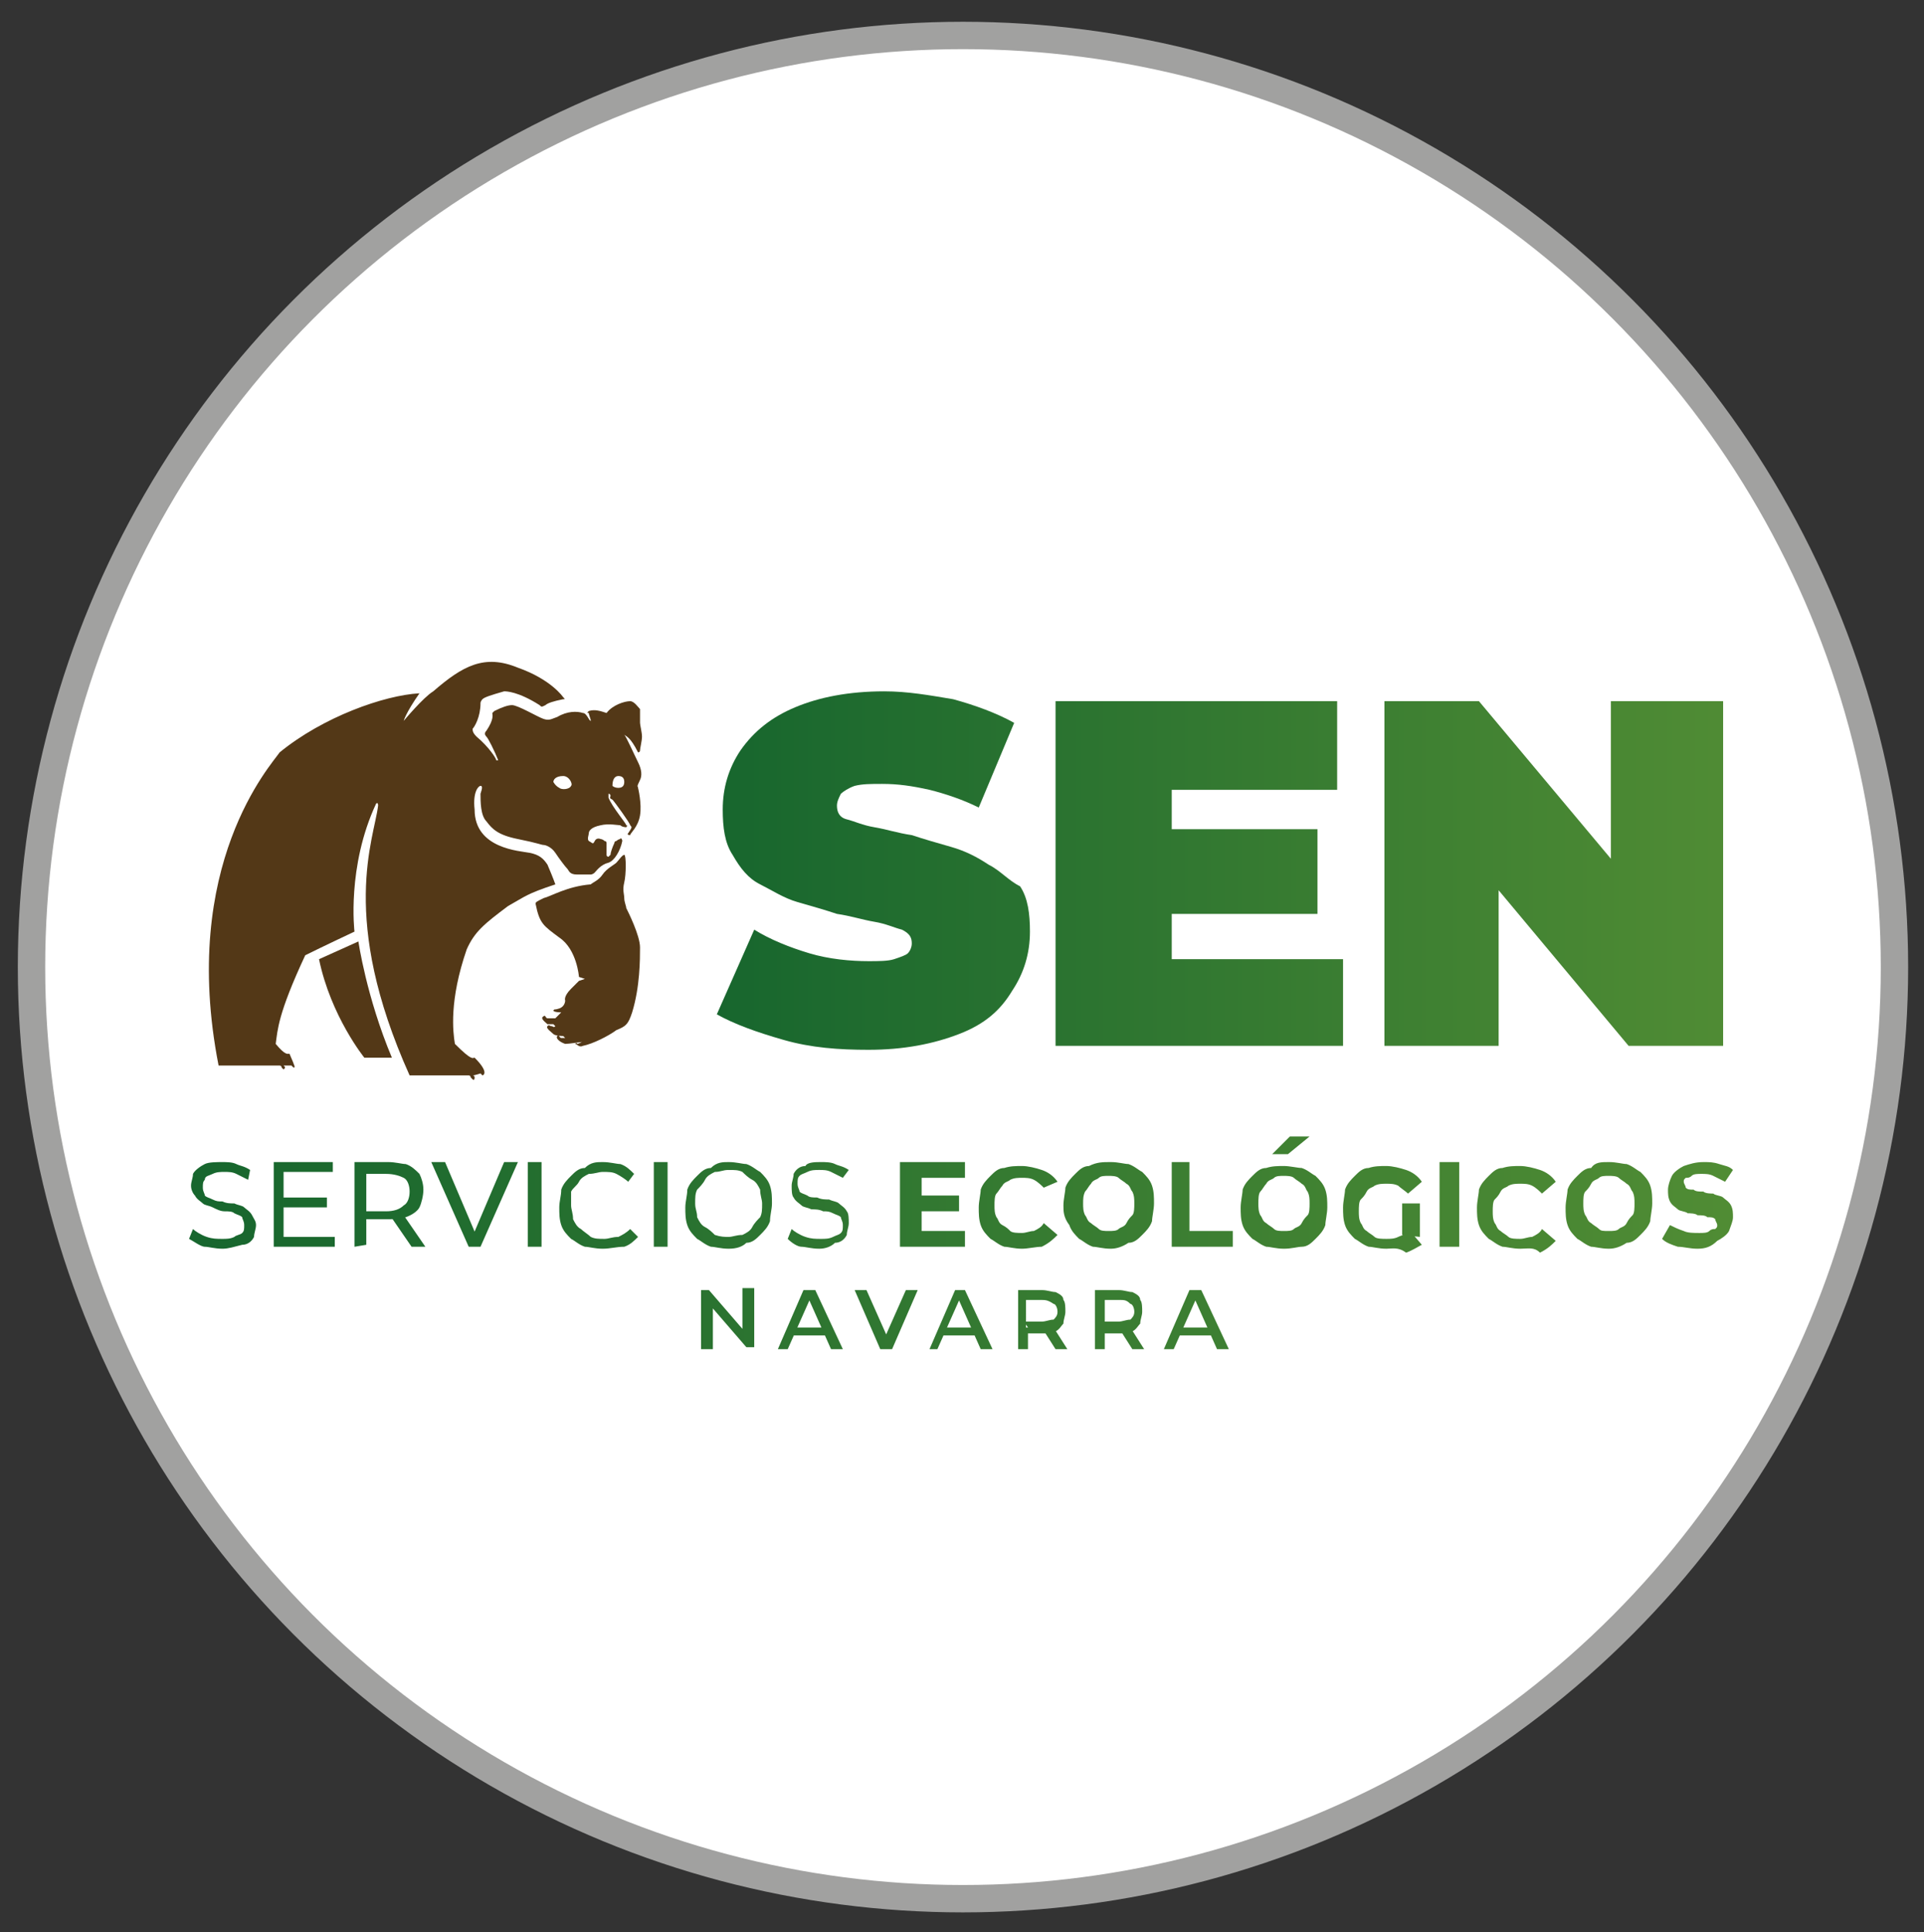 <?xml version="1.0" encoding="utf-8"?>
<!-- Generator: $$$/GeneralStr/196=Adobe Illustrator 27.6.0, SVG Export Plug-In . SVG Version: 6.00 Build 0)  -->
<svg version="1.1" id="Layer_1" xmlns="http://www.w3.org/2000/svg" xmlns:xlink="http://www.w3.org/1999/xlink" x="0px" y="0px"
	 viewBox="0 0 97.7 98.1" style="enable-background:new 0 0 97.7 98.1;" xml:space="preserve">
<rect x="0" y="0" width="97.7" height="98.1" fill="#333333" stroke="none"/>
<style type="text/css">
	.st0{fill:#FFFFFF;stroke:#A1A1A0;stroke-width:1.39;stroke-miterlimit:10;}
	
		.st1{clip-path:url(#SVGID_00000043423753299885926020000000815548796260245428_);fill:url(#SVGID_00000065765177948677353330000000788075218126558881_);}
	
		.st2{clip-path:url(#SVGID_00000150094827433214624170000018435177522410402450_);fill:url(#SVGID_00000183247380457672361470000007294214496125422231_);}
	
		.st3{clip-path:url(#SVGID_00000161628973220558461060000003978136142129679801_);fill:url(#SVGID_00000134237303422738866220000017036071807922931600_);}
	.st4{fill:#533817;}
	.st5{fill:#FFFFFF;}
	.st6{fill:url(#SVGID_00000040552653455054070330000010887333329655435651_);}
</style>
<g>
	<circle class="st0" cx="48.9" cy="49.1" r="47.3"/>
	<g>
		<g>
			<g>
				<defs>
					<path id="SVGID_1_" d="M50.2,43.9c-0.6-0.4-1.2-0.7-1.9-0.9c-0.7-0.2-1.4-0.4-2-0.6c-0.7-0.1-1.3-0.3-1.9-0.4
						c-0.6-0.1-1-0.3-1.4-0.4s-0.5-0.4-0.5-0.7c0-0.2,0.1-0.4,0.2-0.6c0.1-0.1,0.4-0.3,0.7-0.4c0.4-0.1,0.8-0.1,1.4-0.1
						c0.8,0,1.5,0.1,2.4,0.3c0.8,0.2,1.7,0.5,2.5,0.9l1.8-4.3c-0.9-0.5-2-0.9-3.1-1.2c-1.2-0.2-2.3-0.4-3.5-0.4
						c-1.8,0-3.3,0.3-4.5,0.8c-1.2,0.5-2.1,1.2-2.8,2.2c-0.6,0.9-0.9,1.9-0.9,3c0,0.9,0.1,1.7,0.5,2.3c0.4,0.7,0.8,1.2,1.4,1.5
						s1.2,0.7,1.9,0.9c0.7,0.2,1.4,0.4,2,0.6c0.7,0.1,1.3,0.3,1.9,0.4c0.6,0.1,1,0.3,1.4,0.4c0.4,0.2,0.5,0.4,0.5,0.7
						c0,0.2-0.1,0.4-0.2,0.5c-0.1,0.1-0.4,0.2-0.7,0.3c-0.3,0.1-0.8,0.1-1.3,0.1c-0.9,0-2-0.1-3-0.4c-1-0.3-2-0.7-2.8-1.2l-1.9,4.3
						c0.9,0.5,2,0.9,3.4,1.3c1.4,0.4,2.8,0.5,4.3,0.5c1.8,0,3.3-0.3,4.6-0.8s2.1-1.2,2.7-2.2c0.6-0.9,0.9-1.9,0.9-3
						c0-0.9-0.1-1.7-0.5-2.3C51.2,44.7,50.8,44.2,50.2,43.9z"/>
				</defs>
				<clipPath id="SVGID_00000171707089240100838630000002120232352442589104_">
					<use xlink:href="#SVGID_1_"  style="overflow:visible;"/>
				</clipPath>
				
					<linearGradient id="SVGID_00000178924386976390063990000015669461939477681343_" gradientUnits="userSpaceOnUse" x1="35.925" y1="54.678" x2="88.101" y2="54.678" gradientTransform="matrix(1 0 0 -1 0 99.276)">
					<stop  offset="6.060610e-03" style="stop-color:#17662E"/>
					<stop  offset="1" style="stop-color:#508C34"/>
				</linearGradient>
				
					<rect x="35.9" y="35" style="clip-path:url(#SVGID_00000171707089240100838630000002120232352442589104_);fill:url(#SVGID_00000178924386976390063990000015669461939477681343_);" width="52.2" height="19.3"/>
			</g>
		</g>
		<g>
			<g>
				<defs>
					<polygon id="SVGID_00000017517701018973052750000007623301234236672662_" points="81.8,35.6 81.8,43.6 75.1,35.6 70.3,35.6 
						70.3,53.1 76.1,53.1 76.1,45.2 82.7,53.1 87.5,53.1 87.5,35.6 					"/>
				</defs>
				<clipPath id="SVGID_00000049197599602127062070000003482824024317427588_">
					<use xlink:href="#SVGID_00000017517701018973052750000007623301234236672662_"  style="overflow:visible;"/>
				</clipPath>
				
					<linearGradient id="SVGID_00000032648927977254752960000018393000276930236047_" gradientUnits="userSpaceOnUse" x1="35.925" y1="54.678" x2="88.101" y2="54.678" gradientTransform="matrix(1 0 0 -1 0 99.276)">
					<stop  offset="6.060610e-03" style="stop-color:#17662E"/>
					<stop  offset="1" style="stop-color:#508C34"/>
				</linearGradient>
				
					<rect x="35.9" y="35" style="clip-path:url(#SVGID_00000049197599602127062070000003482824024317427588_);fill:url(#SVGID_00000032648927977254752960000018393000276930236047_);" width="52.2" height="19.3"/>
			</g>
		</g>
		<g>
			<g>
				<defs>
					<polygon id="SVGID_00000113317065012179271150000006300193292895502980_" points="59.5,46.4 66.9,46.4 66.9,42.1 59.5,42.1 
						59.5,40.1 67.9,40.1 67.9,35.6 53.6,35.6 53.6,53.1 68.2,53.1 68.2,48.7 59.5,48.7 					"/>
				</defs>
				<clipPath id="SVGID_00000098219282152012035980000013923242479421446569_">
					<use xlink:href="#SVGID_00000113317065012179271150000006300193292895502980_"  style="overflow:visible;"/>
				</clipPath>
				
					<linearGradient id="SVGID_00000018221578368078577320000015306339864025485503_" gradientUnits="userSpaceOnUse" x1="35.925" y1="54.678" x2="88.101" y2="54.678" gradientTransform="matrix(1 0 0 -1 0 99.276)">
					<stop  offset="6.060610e-03" style="stop-color:#17662E"/>
					<stop  offset="1" style="stop-color:#508C34"/>
				</linearGradient>
				
					<rect x="35.9" y="35" style="clip-path:url(#SVGID_00000098219282152012035980000013923242479421446569_);fill:url(#SVGID_00000018221578368078577320000015306339864025485503_);" width="52.2" height="19.3"/>
			</g>
		</g>
		<g>
			<path class="st4" d="M20.5,36.6c0,0,0.1-0.4,0.8-1.4c-1.8,0.1-4.9,1.2-7.1,3c-0.4,0.6-5.1,5.7-3.1,15.9h3.1c0,0,0.1,0,0.1,0.1
				c0,0,0.1,0.1,0.1,0.1c0.1-0.1,0.1-0.1,0-0.2c0.1,0,0.4,0,0.4,0c0,0,0.1,0.1,0.1,0.1c0.1,0,0.1,0-0.2-0.7c-0.1,0-0.2,0.1-0.7-0.5
				c0.1-0.7,0.1-1.5,1.5-4.5c0.8-0.4,2.5-1.2,2.5-1.2s-0.4-3.3,1.1-6.5c0,0,0.1-0.1,0.1,0.1c-0.2,1.7-2,5.7,1.6,13.7h3
				c0,0,0.1,0,0.1,0.1l0.1,0.1c0,0,0.1,0.1,0.1-0.1c0,0,0-0.1-0.1-0.1c0.1,0,0.4-0.1,0.4-0.1c0.1,0.1,0.1,0.1,0.1,0.1
				c0,0,0.4-0.1-0.4-0.9c-0.1,0-0.1,0.2-1-0.7c-0.1-0.6-0.3-2.2,0.6-4.8c0.4-0.9,0.9-1.3,2.1-2.2c0.9-0.5,0.9-0.6,2.4-1.1
				c0,0-0.1-0.3-0.4-1c-0.2-0.3-0.4-0.5-0.9-0.6s-2.8-0.2-2.8-2.2c-0.1-0.9,0.2-1.2,0.3-1.2s0.1,0.1,0,0.4c0,0.4,0,1.1,0.3,1.4
				c0.3,0.4,0.6,0.7,1.6,0.9c1,0.2,1.2,0.3,1.3,0.3c0.1,0,0.4,0.1,0.6,0.4c0.2,0.3,0.5,0.7,0.6,0.8s0.1,0.3,0.5,0.3
				c0.4,0,0.7,0,0.7,0s0.1,0,0.2-0.1s0.3-0.4,0.7-0.5c0.3-0.1,0.6-0.6,0.7-1.1c0-0.1-0.1-0.2-0.1-0.1c-0.1,0-0.2,0.1-0.2,0.1
				s-0.1,0-0.1,0.1C31.1,43,31,43.3,31,43.4c-0.1,0.1-0.1,0.1-0.1,0.1c0,0-0.1,0-0.1-0.1c0-0.1,0-0.6,0-0.6s0-0.1-0.1-0.1
				c-0.1-0.1-0.2-0.1-0.2-0.1s-0.2-0.1-0.3,0.1c-0.1,0.2-0.1,0.1-0.3,0c-0.1-0.1,0-0.3,0-0.4c0-0.1,0.1-0.3,0.6-0.4
				c0.4-0.1,0.9,0,1,0c0.1,0.1,0.3,0.1,0.3,0.1c0,0,0.1-0.1,0-0.1c0-0.1-0.7-0.9-0.9-1.4c0-0.1,0-0.2,0-0.2s0.1,0,0.1,0.1
				c0,0.1-0.1,0.1,0.1,0.2c0.1,0.1,0.9,1.2,0.9,1.3c0.1,0.1,0.1,0.1-0.1,0.4c-0.1,0.1,0.1,0.1,0.1,0.1c0-0.1,0.4-0.4,0.5-1
				c0.1-0.6-0.1-1.4-0.1-1.4c0-0.1-0.1,0,0.1-0.4c0.1-0.2,0.1-0.5-0.1-0.9c-0.2-0.4-0.6-1.3-0.7-1.4c0.1,0.1,0.3,0.1,0.7,0.9
				c0,0,0.1,0,0.1-0.1s0.1-0.5,0.1-0.7c0-0.2-0.1-0.6-0.1-0.7c0-0.1,0-0.7,0-0.7c-0.1-0.1-0.3-0.4-0.5-0.4c-0.3,0-0.9,0.2-1.2,0.6
				c-0.3-0.1-0.6-0.2-0.9-0.1c-0.1,0.1-0.1,0.1,0,0.1c0,0.1,0.1,0.3,0.1,0.4c-0.1,0-0.2-0.4-0.4-0.4c-0.3-0.1-0.8-0.1-1.3,0.2
				c-0.3,0.1-0.4,0.2-0.7,0.1c-0.3-0.1-1.3-0.7-1.6-0.7c-0.2,0-0.5,0.1-0.9,0.3c0,0-0.1,0.1-0.1,0.1c0,0.1,0.1,0.3-0.3,0.9
				c-0.1,0.1-0.1,0.2,0,0.3c0.1,0.1,0.4,0.7,0.6,1.2h-0.1c0-0.1-0.4-0.7-1-1.2C24,37.2,24,37.1,24,37c0.1-0.1,0.4-0.6,0.4-1.3
				c0-0.1,0.1-0.2,0.1-0.2c0.1-0.1,0.4-0.2,1.1-0.4c0.1,0,0.7,0,1.8,0.7c0.1,0.1,0.1,0.1,0.3,0c0.1-0.1,0.4-0.2,0.9-0.3
				c0.1,0,0.1,0,0-0.1c0,0-0.6-0.9-2.3-1.5c-1.7-0.7-2.8-0.1-4.3,1.2C21.5,35.4,20.5,36.6,20.5,36.6z"/>
			<path class="st4" d="M16.2,48.7l2-0.9c0,0,0.4,2.8,1.7,5.9c-0.4,0-1.4,0-1.4,0S16.8,51.6,16.2,48.7z"/>
			<path class="st4" d="M31.7,43.4c0.1,0,0.1,1,0,1.4c-0.1,0.4,0,0.6,0,0.8c0,0.2,0.1,0.4,0.1,0.5c0.1,0.2,0.7,1.4,0.7,2
				c0,0.6,0,2-0.4,3.3c-0.2,0.6-0.3,0.7-0.8,0.9c-0.4,0.3-1.2,0.7-1.7,0.8c-0.2,0.1-0.3-0.1-0.4-0.1c0,0,0.1-0.1,0.1,0
				c0.1,0,0.2-0.1,0.3-0.1c-0.1,0-0.7,0.1-0.9,0.1c-0.3-0.1-0.5-0.3-0.4-0.4c0.1-0.1,0.1,0.1,0.2,0.1c0.1,0,0.2,0,0.2,0l-0.1-0.1
				c0,0-0.4,0-0.5-0.1s-0.4-0.3-0.3-0.4s0.1,0,0.2,0c0.1,0,0.1,0.1,0.2,0c-0.1-0.1-0.1-0.1-0.1-0.1s-0.2,0-0.3,0
				c-0.1-0.1-0.4-0.3-0.2-0.4c0.1-0.1,0.1,0.1,0.2,0.1s0.3,0,0.4,0c0.1-0.1,0.3-0.3,0.3-0.3s-0.4,0-0.4-0.1c0.1-0.1,0,0,0.3-0.1
				c0.3-0.1,0.3-0.4,0.3-0.4s-0.1-0.2,0.3-0.6c0.4-0.4,0.4-0.4,0.4-0.4l0.3-0.1l-0.3-0.1c0,0-0.1-1.4-1-2c-0.8-0.6-1-0.7-1.2-1.7
				c0-0.1,0-0.1,0.4-0.3c0.4-0.1,1.2-0.6,2.4-0.7c0.1-0.1,0.4-0.2,0.6-0.5c0.2-0.3,0.6-0.5,0.7-0.6c0.1-0.1,0.3-0.4,0.4-0.4
				C31.6,43.4,31.7,43.4,31.7,43.4z"/>
			<path class="st5" d="M28.1,39.7c0,0,0.1,0.2,0.3,0.3c0.1,0.1,0.5,0.1,0.6-0.1c0.1-0.1-0.1-0.5-0.4-0.5
				C28.2,39.4,28.1,39.6,28.1,39.7z"/>
			<path class="st5" d="M31.1,39.9c0,0,0.1,0.1,0.3,0.1s0.3-0.1,0.3-0.3s-0.1-0.3-0.3-0.3C31.2,39.4,31.1,39.6,31.1,39.9z"/>
		</g>
		
			<linearGradient id="SVGID_00000067935468328734601560000016400735990783729817_" gradientUnits="userSpaceOnUse" x1="9.62" y1="36.163" x2="88.018" y2="36.163" gradientTransform="matrix(1 0 0 -1 0 99.276)">
			<stop  offset="6.060610e-03" style="stop-color:#17662E"/>
			<stop  offset="1" style="stop-color:#508C34"/>
		</linearGradient>
		<path style="fill:url(#SVGID_00000067935468328734601560000016400735990783729817_);" d="M11.3,63.4c-0.4,0-0.7-0.1-0.9-0.1
			S9.8,63,9.6,62.9l0.2-0.5c0.1,0.1,0.4,0.3,0.7,0.4c0.3,0.1,0.5,0.1,0.8,0.1c0.2,0,0.4,0,0.6-0.1c0.1-0.1,0.3-0.1,0.4-0.2
			s0.1-0.2,0.1-0.4s-0.1-0.3-0.1-0.4c-0.1-0.1-0.2-0.1-0.4-0.2c-0.1-0.1-0.3-0.1-0.5-0.1s-0.4-0.1-0.6-0.2c-0.2-0.1-0.4-0.1-0.5-0.2
			c-0.1-0.1-0.3-0.2-0.4-0.4c-0.1-0.1-0.2-0.3-0.2-0.5s0.1-0.4,0.1-0.6c0.1-0.2,0.4-0.4,0.6-0.5s0.6-0.1,0.9-0.1
			c0.2,0,0.5,0,0.7,0.1c0.2,0.1,0.4,0.1,0.7,0.3l-0.1,0.5c-0.2-0.1-0.4-0.2-0.6-0.3c-0.2-0.1-0.4-0.1-0.6-0.1c-0.2,0-0.4,0-0.6,0.1
			c-0.2,0.1-0.4,0.1-0.4,0.3c-0.1,0.1-0.1,0.2-0.1,0.4s0.1,0.3,0.1,0.4c0.1,0.1,0.2,0.1,0.4,0.2s0.3,0.1,0.5,0.1
			c0.2,0.1,0.4,0.1,0.6,0.1c0.2,0.1,0.4,0.1,0.5,0.2c0.1,0.1,0.3,0.2,0.4,0.4S13,62,13,62.2s-0.1,0.4-0.1,0.6
			c-0.1,0.2-0.3,0.4-0.6,0.4C11.9,63.3,11.6,63.4,11.3,63.4z M14.5,62.8H17v0.5h-3.1v-4.3h3v0.5h-2.5V62.8z M14.4,60.8h2.2v0.5h-2.2
			V60.8z M18,63.3v-4.3h1.7c0.4,0,0.7,0.1,0.9,0.1c0.3,0.1,0.5,0.3,0.7,0.5c0.1,0.2,0.2,0.5,0.2,0.8c0,0.3-0.1,0.7-0.2,0.9
			s-0.4,0.4-0.7,0.5c-0.3,0.1-0.6,0.1-0.9,0.1h-1.4l0.3-0.3v1.6L18,63.3L18,63.3z M18.6,61.8l-0.3-0.3h1.3c0.4,0,0.7-0.1,0.9-0.3
			c0.2-0.1,0.3-0.4,0.3-0.7s-0.1-0.6-0.3-0.7c-0.2-0.1-0.5-0.2-0.9-0.2h-1.3l0.3-0.3V61.8z M20.9,63.3l-1.1-1.6h0.7l1.1,1.6H20.9z
			 M23.8,63.3l-1.9-4.3h0.7l1.7,4h-0.4l1.7-4h0.7l-1.9,4.3H23.8z M26.8,63.3v-4.3h0.7v4.3H26.8z M30.6,63.4c-0.4,0-0.7-0.1-0.9-0.1
			c-0.3-0.1-0.5-0.3-0.7-0.4c-0.2-0.2-0.4-0.4-0.5-0.7c-0.1-0.3-0.1-0.6-0.1-0.9s0.1-0.6,0.1-0.9c0.1-0.3,0.3-0.5,0.5-0.7
			s0.4-0.4,0.7-0.4C30,59,30.3,59,30.6,59c0.4,0,0.7,0.1,0.9,0.1c0.3,0.1,0.5,0.3,0.7,0.5L31.9,60c-0.1-0.1-0.4-0.3-0.6-0.4
			c-0.2-0.1-0.4-0.1-0.7-0.1c-0.2,0-0.4,0.1-0.7,0.1c-0.2,0.1-0.4,0.2-0.5,0.4s-0.3,0.3-0.4,0.5C29,60.8,29,61,29,61.2
			c0,0.2,0.1,0.4,0.1,0.7c0.1,0.2,0.2,0.4,0.4,0.5c0.1,0.1,0.4,0.3,0.5,0.4c0.2,0.1,0.4,0.1,0.7,0.1c0.2,0,0.4-0.1,0.7-0.1
			c0.2-0.1,0.4-0.2,0.6-0.4l0.4,0.4c-0.2,0.2-0.4,0.4-0.7,0.5C31.3,63.3,31,63.4,30.6,63.4z M33.2,63.3v-4.3h0.7v4.3H33.2z M37,63.4
			c-0.4,0-0.7-0.1-0.9-0.1c-0.3-0.1-0.5-0.3-0.7-0.4c-0.2-0.2-0.4-0.4-0.5-0.7c-0.1-0.3-0.1-0.6-0.1-0.9s0.1-0.6,0.1-0.9
			c0.1-0.3,0.3-0.5,0.5-0.7s0.4-0.4,0.7-0.4C36.4,59,36.7,59,37,59c0.4,0,0.7,0.1,0.9,0.1c0.3,0.1,0.5,0.3,0.7,0.4
			c0.2,0.2,0.4,0.4,0.5,0.7s0.1,0.6,0.1,0.9s-0.1,0.6-0.1,0.9c-0.1,0.3-0.3,0.5-0.5,0.7s-0.4,0.4-0.7,0.4
			C37.7,63.3,37.4,63.4,37,63.4z M37,62.8c0.2,0,0.4-0.1,0.7-0.1c0.2-0.1,0.4-0.2,0.5-0.4s0.3-0.4,0.4-0.5c0.1-0.2,0.1-0.4,0.1-0.7
			c0-0.2-0.1-0.4-0.1-0.7c-0.1-0.2-0.2-0.4-0.4-0.5s-0.4-0.3-0.5-0.4c-0.2-0.1-0.4-0.1-0.7-0.1s-0.4,0.1-0.7,0.1
			c-0.2,0.1-0.4,0.2-0.5,0.4s-0.3,0.4-0.4,0.5c-0.1,0.2-0.1,0.4-0.1,0.7s0.1,0.4,0.1,0.7c0.1,0.2,0.2,0.4,0.4,0.5s0.4,0.3,0.5,0.4
			C36.6,62.8,36.8,62.8,37,62.8z M41.6,63.4c-0.4,0-0.7-0.1-0.9-0.1s-0.5-0.2-0.7-0.4l0.2-0.5c0.1,0.1,0.4,0.3,0.7,0.4
			c0.3,0.1,0.5,0.1,0.8,0.1c0.2,0,0.4,0,0.6-0.1s0.3-0.1,0.4-0.2s0.1-0.2,0.1-0.4s-0.1-0.3-0.1-0.4c-0.1-0.1-0.2-0.1-0.4-0.2
			s-0.3-0.1-0.5-0.1c-0.2-0.1-0.4-0.1-0.6-0.1c-0.2-0.1-0.4-0.1-0.5-0.2s-0.3-0.2-0.4-0.4c-0.1-0.1-0.1-0.4-0.1-0.6s0.1-0.4,0.1-0.6
			c0.1-0.2,0.3-0.4,0.6-0.4C41,59,41.4,59,41.7,59c0.2,0,0.5,0,0.7,0.1s0.4,0.1,0.7,0.3l-0.3,0.4c-0.2-0.1-0.4-0.2-0.6-0.3
			c-0.2-0.1-0.4-0.1-0.6-0.1c-0.2,0-0.4,0-0.6,0.1s-0.3,0.1-0.4,0.2c-0.1,0.1-0.1,0.2-0.1,0.4s0.1,0.3,0.1,0.4
			c0.1,0.1,0.2,0.1,0.4,0.2c0.1,0.1,0.3,0.1,0.5,0.1c0.2,0.1,0.4,0.1,0.6,0.1c0.2,0.1,0.4,0.1,0.5,0.2s0.3,0.2,0.4,0.4
			c0.1,0.1,0.1,0.4,0.1,0.6s-0.1,0.4-0.1,0.6c-0.1,0.2-0.3,0.4-0.6,0.4C42.2,63.3,41.9,63.4,41.6,63.4z M46.7,62.5H49v0.8h-3.3v-4.3
			h3.3v0.8h-2.2V62.5z M46.6,60.7h2.1v0.8h-2.1V60.7z M51.9,63.4c-0.4,0-0.7-0.1-0.9-0.1c-0.3-0.1-0.5-0.3-0.7-0.4
			c-0.2-0.2-0.4-0.4-0.5-0.7c-0.1-0.3-0.1-0.6-0.1-0.9c0-0.3,0.1-0.7,0.1-0.9c0.1-0.3,0.3-0.5,0.5-0.7s0.4-0.4,0.7-0.4
			c0.3-0.1,0.6-0.1,0.9-0.1s0.7,0.1,1,0.2s0.6,0.3,0.8,0.6L53,60.3c-0.1-0.1-0.3-0.3-0.5-0.4c-0.2-0.1-0.4-0.1-0.6-0.1
			s-0.4,0-0.6,0.1c-0.1,0.1-0.3,0.1-0.4,0.3c-0.1,0.1-0.2,0.3-0.3,0.4c-0.1,0.1-0.1,0.4-0.1,0.6c0,0.2,0,0.4,0.1,0.6
			c0.1,0.1,0.1,0.3,0.3,0.4s0.3,0.2,0.4,0.3c0.1,0.1,0.4,0.1,0.6,0.1s0.4-0.1,0.6-0.1c0.2-0.1,0.4-0.2,0.5-0.4l0.7,0.6
			c-0.2,0.2-0.4,0.4-0.8,0.6C52.6,63.3,52.2,63.4,51.9,63.4z M56.4,63.4c-0.4,0-0.7-0.1-0.9-0.1c-0.3-0.1-0.5-0.3-0.7-0.4
			c-0.2-0.2-0.4-0.4-0.5-0.7C54,61.8,54,61.5,54,61.2s0.1-0.7,0.1-0.9c0.1-0.3,0.3-0.5,0.5-0.7c0.2-0.2,0.4-0.4,0.7-0.4
			C55.7,59,56,59,56.4,59s0.7,0.1,0.9,0.1c0.3,0.1,0.5,0.3,0.7,0.4c0.2,0.2,0.4,0.4,0.5,0.7c0.1,0.3,0.1,0.6,0.1,0.9
			s-0.1,0.7-0.1,0.9c-0.1,0.3-0.3,0.5-0.5,0.7c-0.2,0.2-0.4,0.4-0.7,0.4C57,63.3,56.7,63.4,56.4,63.4z M56.3,62.5
			c0.2,0,0.4,0,0.5-0.1c0.1-0.1,0.3-0.1,0.4-0.3s0.2-0.3,0.3-0.4s0.1-0.4,0.1-0.6s0-0.4-0.1-0.6c-0.1-0.1-0.1-0.3-0.3-0.4
			c-0.1-0.1-0.3-0.2-0.4-0.3c-0.1-0.1-0.4-0.1-0.5-0.1c-0.2,0-0.4,0-0.5,0.1c-0.1,0.1-0.3,0.1-0.4,0.3c-0.1,0.1-0.2,0.3-0.3,0.4
			C55,60.7,55,60.9,55,61.1s0,0.4,0.1,0.6c0.1,0.1,0.1,0.3,0.3,0.4c0.1,0.1,0.3,0.2,0.4,0.3C55.9,62.5,56.1,62.5,56.3,62.5z
			 M59.5,63.3v-4.3h0.9v3.5h2.2v0.8L59.5,63.3L59.5,63.3z M65.2,63.4c-0.4,0-0.7-0.1-0.9-0.1c-0.3-0.1-0.5-0.3-0.7-0.4
			c-0.2-0.2-0.4-0.4-0.5-0.7c-0.1-0.3-0.1-0.6-0.1-0.9s0.1-0.7,0.1-0.9c0.1-0.3,0.3-0.5,0.5-0.7c0.2-0.2,0.4-0.4,0.7-0.4
			c0.3-0.1,0.6-0.1,0.9-0.1s0.7,0.1,0.9,0.1c0.3,0.1,0.5,0.3,0.7,0.4c0.2,0.2,0.4,0.4,0.5,0.7s0.1,0.6,0.1,0.9s-0.1,0.7-0.1,0.9
			c-0.1,0.3-0.3,0.5-0.5,0.7c-0.2,0.2-0.4,0.4-0.7,0.4C65.9,63.3,65.6,63.4,65.2,63.4z M65.2,62.5c0.2,0,0.4,0,0.5-0.1
			c0.1-0.1,0.3-0.1,0.4-0.3s0.2-0.3,0.3-0.4s0.1-0.4,0.1-0.6s0-0.4-0.1-0.6c-0.1-0.1-0.1-0.3-0.3-0.4c-0.1-0.1-0.3-0.2-0.4-0.3
			c-0.1-0.1-0.4-0.1-0.5-0.1c-0.2,0-0.4,0-0.5,0.1s-0.3,0.1-0.4,0.3c-0.1,0.1-0.2,0.3-0.3,0.4c-0.1,0.1-0.1,0.4-0.1,0.6
			s0,0.4,0.1,0.6c0.1,0.1,0.1,0.3,0.3,0.4c0.1,0.1,0.3,0.2,0.4,0.3C64.8,62.5,65,62.5,65.2,62.5z M64.6,58.6l0.9-0.9h1l-1.1,0.9
			H64.6z M70.4,63.4c-0.4,0-0.7-0.1-0.9-0.1c-0.3-0.1-0.5-0.3-0.7-0.4c-0.2-0.2-0.4-0.4-0.5-0.7c-0.1-0.3-0.1-0.6-0.1-0.9
			s0.1-0.7,0.1-0.9c0.1-0.3,0.3-0.5,0.5-0.7s0.4-0.4,0.7-0.4c0.3-0.1,0.6-0.1,0.9-0.1s0.7,0.1,1,0.2c0.3,0.1,0.6,0.3,0.8,0.6
			l-0.7,0.6c-0.1-0.1-0.4-0.3-0.5-0.4c-0.2-0.1-0.4-0.1-0.6-0.1s-0.4,0-0.6,0.1c-0.1,0.1-0.3,0.1-0.4,0.3s-0.2,0.3-0.3,0.4
			c-0.1,0.1-0.1,0.4-0.1,0.6c0,0.2,0,0.4,0.1,0.6c0.1,0.1,0.1,0.3,0.3,0.4c0.1,0.1,0.3,0.2,0.4,0.3c0.1,0.1,0.4,0.1,0.6,0.1
			s0.4,0,0.6-0.1c0.2-0.1,0.4-0.1,0.6-0.3l0.6,0.7c-0.2,0.1-0.5,0.3-0.8,0.4C71,63.3,70.7,63.4,70.4,63.4z M71.2,62.7v-1.6h0.9v1.7
			L71.2,62.7z M73.1,63.3v-4.3h1v4.3H73.1z M77.2,63.4c-0.4,0-0.7-0.1-0.9-0.1c-0.3-0.1-0.5-0.3-0.7-0.4c-0.2-0.2-0.4-0.4-0.5-0.7
			c-0.1-0.3-0.1-0.6-0.1-0.9s0.1-0.7,0.1-0.9c0.1-0.3,0.3-0.5,0.5-0.7c0.2-0.2,0.4-0.4,0.7-0.4c0.3-0.1,0.6-0.1,0.9-0.1
			s0.7,0.1,1,0.2c0.3,0.1,0.6,0.3,0.8,0.6l-0.7,0.6c-0.1-0.1-0.3-0.3-0.5-0.4c-0.2-0.1-0.4-0.1-0.6-0.1s-0.4,0-0.6,0.1
			c-0.1,0.1-0.3,0.1-0.4,0.3s-0.2,0.3-0.3,0.4c-0.1,0.1-0.1,0.4-0.1,0.6c0,0.2,0,0.4,0.1,0.6c0.1,0.1,0.1,0.3,0.3,0.4
			c0.1,0.1,0.3,0.2,0.4,0.3c0.1,0.1,0.4,0.1,0.6,0.1s0.4-0.1,0.6-0.1c0.2-0.1,0.4-0.2,0.5-0.4l0.7,0.6c-0.2,0.2-0.4,0.4-0.8,0.6
			C77.9,63.3,77.6,63.4,77.2,63.4z M81.7,63.4c-0.4,0-0.7-0.1-0.9-0.1c-0.3-0.1-0.5-0.3-0.7-0.4c-0.2-0.2-0.4-0.4-0.5-0.7
			c-0.1-0.3-0.1-0.6-0.1-0.9s0.1-0.7,0.1-0.9c0.1-0.3,0.3-0.5,0.5-0.7c0.2-0.2,0.4-0.4,0.7-0.4C81,59,81.3,59,81.7,59
			c0.4,0,0.7,0.1,0.9,0.1c0.3,0.1,0.5,0.3,0.7,0.4c0.2,0.2,0.4,0.4,0.5,0.7c0.1,0.3,0.1,0.6,0.1,0.9s-0.1,0.7-0.1,0.9
			c-0.1,0.3-0.3,0.5-0.5,0.7c-0.2,0.2-0.4,0.4-0.7,0.4C82.3,63.3,82,63.4,81.7,63.4z M81.7,62.5c0.2,0,0.4,0,0.5-0.1
			s0.3-0.1,0.4-0.3s0.2-0.3,0.3-0.4s0.1-0.4,0.1-0.6s0-0.4-0.1-0.6c-0.1-0.1-0.1-0.3-0.3-0.4c-0.1-0.1-0.3-0.2-0.4-0.3
			c-0.1-0.1-0.4-0.1-0.5-0.1c-0.2,0-0.4,0-0.5,0.1s-0.3,0.1-0.4,0.3s-0.2,0.3-0.3,0.4c-0.1,0.1-0.1,0.4-0.1,0.6s0,0.4,0.1,0.6
			c0.1,0.1,0.1,0.3,0.3,0.4c0.1,0.1,0.3,0.2,0.4,0.3C81.3,62.5,81.4,62.5,81.7,62.5z M86.2,63.4c-0.4,0-0.7-0.1-1-0.1
			c-0.3-0.1-0.6-0.2-0.8-0.4l0.4-0.7c0.2,0.1,0.4,0.2,0.7,0.3c0.2,0.1,0.5,0.1,0.8,0.1c0.2,0,0.4,0,0.5-0.1s0.2-0.1,0.3-0.1
			c0.1-0.1,0.1-0.1,0.1-0.2c0-0.1-0.1-0.2-0.1-0.3c-0.1-0.1-0.2-0.1-0.4-0.1c-0.1-0.1-0.3-0.1-0.5-0.1c-0.1-0.1-0.4-0.1-0.5-0.1
			c-0.1-0.1-0.4-0.1-0.5-0.2s-0.3-0.2-0.4-0.4s-0.1-0.4-0.1-0.6s0.1-0.5,0.2-0.7c0.1-0.2,0.4-0.4,0.6-0.5c0.3-0.1,0.6-0.2,1-0.2
			c0.3,0,0.5,0,0.8,0.1c0.3,0.1,0.5,0.1,0.7,0.3L87.6,60c-0.2-0.1-0.4-0.2-0.6-0.3c-0.2-0.1-0.4-0.1-0.6-0.1c-0.2,0-0.4,0-0.5,0.1
			s-0.2,0.1-0.3,0.1c-0.1,0.1-0.1,0.1-0.1,0.2c0,0.1,0.1,0.2,0.1,0.3c0.1,0.1,0.2,0.1,0.4,0.1c0.1,0.1,0.3,0.1,0.5,0.1
			c0.1,0.1,0.4,0.1,0.5,0.1c0.1,0.1,0.4,0.1,0.5,0.2s0.3,0.2,0.4,0.4s0.1,0.4,0.1,0.6c0,0.2-0.1,0.4-0.2,0.7
			c-0.1,0.2-0.4,0.4-0.6,0.5C86.9,63.3,86.6,63.4,86.2,63.4z M35.6,68.5v-3h0.4l1.9,2.2h-0.2v-2.3h0.6v3h-0.4L36,66.2h0.2v2.3H35.6z
			 M39.5,68.5l1.3-3h0.6l1.4,3h-0.6L41,65.8h0.2l-1.2,2.7H39.5z M40.1,67.8l0.1-0.4h1.6l0.1,0.4H40.1z M44.7,68.5l-1.3-3H44l1.2,2.7
			h-0.4l1.2-2.7h0.6l-1.3,3H44.7z M47.2,68.5l1.3-3H49l1.4,3h-0.6l-1.2-2.7h0.2l-1.2,2.7H47.2z M47.8,67.8l0.1-0.4h1.6l0.1,0.4H47.8
			z M51.7,68.5v-3h1.2c0.3,0,0.5,0.1,0.7,0.1c0.2,0.1,0.4,0.2,0.4,0.4c0.1,0.1,0.1,0.4,0.1,0.6c0,0.2-0.1,0.4-0.1,0.6
			c-0.1,0.1-0.2,0.3-0.4,0.4c-0.2,0.1-0.4,0.1-0.7,0.1h-0.9l0.2-0.2v1H51.7z M52.2,67.4l-0.2-0.3h0.9c0.2,0,0.4-0.1,0.6-0.1
			c0.1-0.1,0.2-0.2,0.2-0.4c0-0.2-0.1-0.4-0.2-0.4C53.2,66,53.1,66,52.8,66h-0.9l0.2-0.3V67.4z M53.6,68.5l-0.7-1.1h0.6l0.7,1.1
			H53.6z M55.6,68.5v-3h1.2c0.3,0,0.5,0.1,0.7,0.1c0.2,0.1,0.4,0.2,0.4,0.4c0.1,0.1,0.1,0.4,0.1,0.6c0,0.2-0.1,0.4-0.1,0.6
			c-0.1,0.1-0.2,0.3-0.4,0.4c-0.2,0.1-0.4,0.1-0.7,0.1h-0.9l0.2-0.2v1H55.6z M56.1,67.4l-0.2-0.3h0.9c0.2,0,0.4-0.1,0.6-0.1
			c0.1-0.1,0.2-0.2,0.2-0.4c0-0.2-0.1-0.4-0.2-0.4C57.2,66,57.1,66,56.8,66h-0.9l0.2-0.3C56.1,65.7,56.1,67.4,56.1,67.4z M57.5,68.5
			l-0.7-1.1h0.6l0.7,1.1H57.5z M59.1,68.5l1.3-3H61l1.4,3h-0.6l-1.2-2.7h0.2l-1.2,2.7H59.1z M59.8,67.8l0.1-0.4h1.6l0.1,0.4H59.8z"
			/>
	</g>
</g>
</svg>
